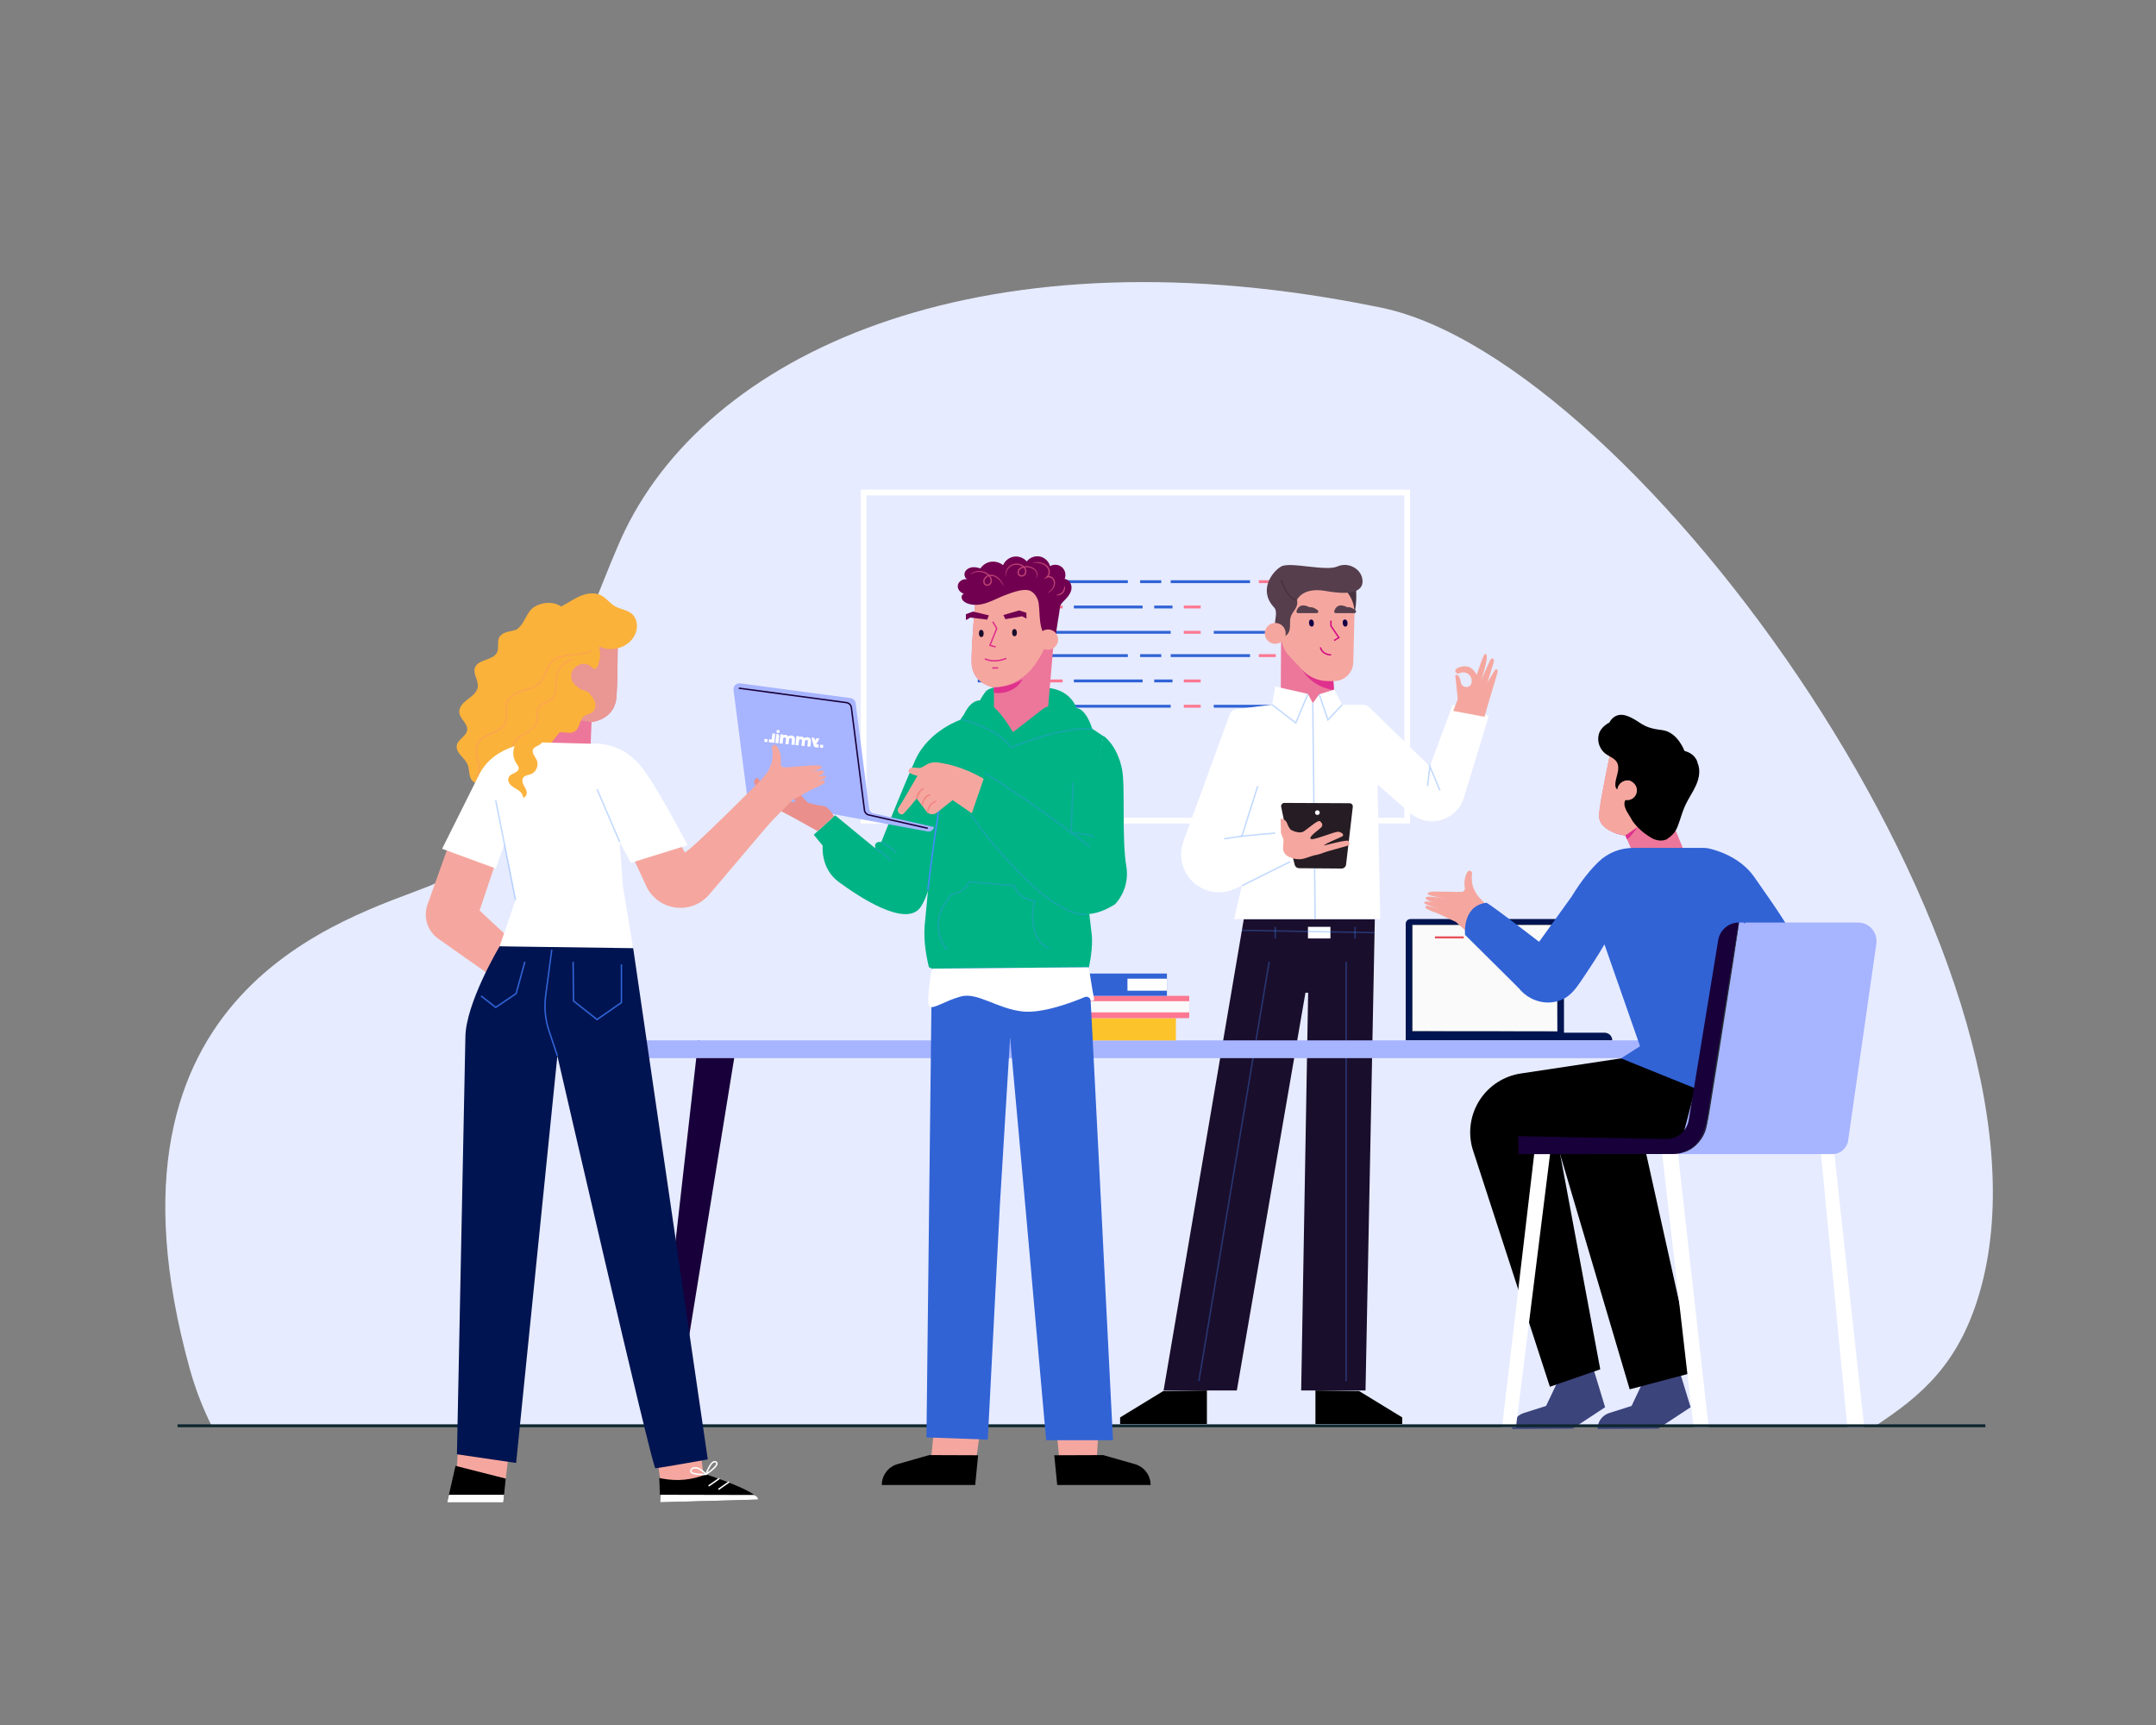 <?xml version="1.0" encoding="UTF-8"?> <!-- Generator: Adobe Illustrator 24.1.2, SVG Export Plug-In . SVG Version: 6.00 Build 0) --> <svg xmlns="http://www.w3.org/2000/svg" xmlns:xlink="http://www.w3.org/1999/xlink" id="Слой_1" x="0px" y="0px" viewBox="0 0 1500 1200" style="enable-background:new 0 0 1500 1200;" xml:space="preserve"><rect x="0" y="0" width="1500" height="1200" fill="#808080" stroke="none"/> <style type="text/css"> .st0{fill:#E6EBFF;} .st1{fill:none;stroke:#FFFFFF;stroke-width:4;stroke-miterlimit:10;} .st2{fill:#3C447C;} .st3{fill:none;stroke:#FD7891;stroke-width:2;stroke-miterlimit:10;} .st4{fill:none;stroke:#3163D5;stroke-width:2;stroke-miterlimit:10;} .st5{fill:#EC779A;} .st6{fill:#DF318D;} .st7{fill:#473340;} .st8{fill:#F5A79F;} .st9{fill:#563E4D;} .st10{fill:#150046;} .st11{fill:#1A0E2D;} .st12{opacity:0.32;fill:none;stroke:#448CFC;stroke-miterlimit:10;} .st13{fill:#FFFFFF;} .st14{fill:#261D24;} .st15{fill:#FAFAFA;} .st16{fill:none;stroke:#D40B83;stroke-miterlimit:10;} .st17{fill:#001451;} .st18{fill:#263238;} .st19{fill:#E8505B;} .st20{fill:#18003A;} .st21{fill:#A7B4FF;} .st22{fill:#FDC32A;} .st23{fill:#FD7891;} .st24{fill:#3163D5;} .st25{fill:none;stroke:#473340;stroke-miterlimit:10;} .st26{fill:none;stroke:#3163D5;stroke-miterlimit:10;} .st27{fill:none;stroke:#0E262E;stroke-width:2;stroke-miterlimit:10;} .st28{fill:#00B385;} .st29{fill:none;stroke:#448CFC;stroke-miterlimit:10;} .st30{fill:#EB996E;} .st31{fill:none;stroke:#18003A;stroke-miterlimit:10;} .st32{fill:#EA8F8B;} .st33{fill:none;stroke:#F28686;stroke-miterlimit:10;} .st34{fill:#710050;} .st35{opacity:0.54;} .st36{fill:none;stroke:#DF318D;stroke-miterlimit:10;} .st37{opacity:0.32;} .st38{fill:#EA9692;} .st39{fill:#995037;} .st40{fill:#FBB23B;} .st41{opacity:0.22;fill:none;stroke:#FD7891;stroke-miterlimit:10;} .st42{opacity:0.22;} .st43{fill:none;stroke:#FD7891;stroke-miterlimit:10;} .st44{fill:none;stroke:#839198;stroke-miterlimit:10;} .st45{fill:none;stroke:#FFFFFF;stroke-linecap:round;stroke-linejoin:round;stroke-miterlimit:10;} </style> <path class="st0" d="M1378.27,895.67c-14.48,53.32-42.01,75.45-73.36,96.17H147.23c-6.19-12.35-11.33-25.62-15.28-39.89 C58.81,687.49,242.64,638.78,298.9,616.28c56.28-22.51,112.84-200,136.02-247.51c62.08-127.24,253.75-210.94,526.1-154.73 C1138.26,250.61,1440.16,667.79,1378.27,895.67z"></path> <rect x="600.82" y="342.6" class="st1" width="378.23" height="228.26"></rect> <path class="st2" d="M1108.42,951.67l8.31,27.28l-22.62,14.89l-42.13,0.24l0,0c0-5.08,3.29-9.58,8.14-11.11l15.54-4.92l7.05-14.87 v-7.06L1108.42,951.67z"></path> <path class="st2" d="M1167.89,951.67l8.31,27.28l-22.62,14.89l-42.13,0.24l0,0c0-5.08,3.29-9.58,8.14-11.11l15.54-4.92l7.05-14.87 v-7.06L1167.89,951.67z"></path> <g> <line class="st3" x1="680.25" y1="404.65" x2="722.4" y2="404.65"></line> <line class="st3" x1="680.25" y1="439.87" x2="722.4" y2="439.87"></line> <line class="st4" x1="680.25" y1="422.26" x2="692.07" y2="422.26"></line> <line class="st4" x1="747.12" y1="422.26" x2="794.95" y2="422.26"></line> <line class="st4" x1="803.04" y1="422.26" x2="815.75" y2="422.26"></line> <line class="st3" x1="701.36" y1="422.26" x2="739.31" y2="422.26"></line> <line class="st3" x1="875.82" y1="404.65" x2="887.58" y2="404.65"></line> <line class="st3" x1="823.6" y1="422.26" x2="835.36" y2="422.26"></line> <line class="st3" x1="823.6" y1="439.87" x2="835.36" y2="439.87"></line> <line class="st4" x1="729.51" y1="404.65" x2="784.69" y2="404.65"></line> <line class="st4" x1="729.51" y1="439.87" x2="814.49" y2="439.87"></line> <line class="st4" x1="814.49" y1="404.65" x2="869.68" y2="404.65"></line> <line class="st4" x1="844.45" y1="439.87" x2="899.63" y2="439.87"></line> <line class="st4" x1="793.23" y1="404.65" x2="807.93" y2="404.65"></line> </g> <g> <line class="st3" x1="680.25" y1="456.08" x2="722.4" y2="456.08"></line> <line class="st3" x1="680.25" y1="491.3" x2="722.4" y2="491.3"></line> <line class="st4" x1="680.25" y1="473.69" x2="692.07" y2="473.69"></line> <line class="st4" x1="747.12" y1="473.69" x2="794.95" y2="473.69"></line> <line class="st4" x1="803.04" y1="473.69" x2="815.75" y2="473.69"></line> <line class="st3" x1="701.36" y1="473.69" x2="739.31" y2="473.69"></line> <line class="st3" x1="875.82" y1="456.08" x2="887.58" y2="456.08"></line> <line class="st3" x1="823.6" y1="473.69" x2="835.36" y2="473.69"></line> <line class="st3" x1="823.6" y1="491.3" x2="835.36" y2="491.3"></line> <line class="st4" x1="729.51" y1="456.08" x2="784.69" y2="456.08"></line> <line class="st4" x1="729.51" y1="491.3" x2="814.49" y2="491.3"></line> <line class="st4" x1="814.49" y1="456.08" x2="869.68" y2="456.08"></line> <line class="st4" x1="844.45" y1="491.3" x2="899.63" y2="491.3"></line> <line class="st4" x1="793.23" y1="456.08" x2="807.93" y2="456.08"></line> </g> <g> <g> <path class="st5" d="M1173.72,596.97l-35.52,1.27l-6.15-14.22l-1.23-2.83c0,0-3.76-0.42-7.89-2c-4.78-1.83-10.04-5.2-10.42-11.25 c-0.27-4.42,4-25.92,7.34-41.84c2.1-10.01,3.83-17.81,3.83-17.81l46.84,19.6l-5.76,47.28l1.07,2.6L1173.72,596.97z"></path> </g> </g> <path class="st6" d="M1139.26,575.31c0,0-3.18,5.2-7.22,8.71l-1.23-2.83c0,0-3.76-0.42-7.89-2L1139.26,575.31z"></path> <path class="st7" d="M943.43,408.18c0,0,0.85,11.91-1.13,18.34c-1.98,6.44-11-16.49-8.45-18.34 C936.41,406.32,943.43,408.18,943.43,408.18z"></path> <polygon class="st5" points="928.19,479.72 925.63,444.26 891.3,441.74 890.96,500.75 917.03,506.55 "></polygon> <path class="st6" d="M928.03,480.14c-16.06-2.59-21.87-14-21.87-14l20.82-3.15"></path> <path class="st8" d="M891.3,422.01v19.73c0,5.52,2.1,10.83,5.88,14.85l8.98,9.55c4.6,4.89,11.01,7.66,17.72,7.66h4.29 c7.24,0,13.17-5.77,13.35-13.02l0.86-33.8c0.23-8.94-4.76-17.2-12.78-21.16h0c-8.8-4.34-19.38-2.61-26.34,4.31L891.3,422.01z"></path> <path class="st9" d="M929.35,426.52h12.96c1.07,0,1.53-1.36,0.69-2.02c-1.54-1.2-3.68-2.42-5.67-2.06c0,0-6.79-4.19-9.05,2.6 C928.03,425.77,928.59,426.52,929.35,426.52z"></path> <path class="st9" d="M903.1,426.52h12.96c1.07,0,1.53-1.36,0.69-2.02c-1.54-1.2-3.68-2.42-5.67-2.06c0,0-6.79-4.19-9.05,2.6 C901.78,425.77,902.34,426.52,903.1,426.52z"></path> <path class="st10" d="M910.73,433l0.06,0.81c0.09,1.29,1.08,2.28,2.07,2.07l0,0c0.73-0.15,1.23-0.92,1.22-1.87l-0.01-0.82 c-0.02-1.35-1.04-2.44-2.08-2.22l-0.05,0.01C911.17,431.14,910.66,432,910.73,433z"></path> <path class="st10" d="M934.15,433l0.06,0.81c0.09,1.29,1.08,2.28,2.07,2.07l0,0c0.73-0.15,1.23-0.92,1.22-1.87l-0.01-0.82 c-0.02-1.35-1.04-2.44-2.08-2.22l-0.05,0.01C934.59,431.14,934.08,432,934.15,433z"></path> <polygon class="st11" points="809.55,967.26 860.51,967.26 908.24,690.59 910.12,690.59 905.27,967.26 950.04,967.26 956.51,639.36 865.36,639.36 "></polygon> <line class="st12" x1="834.08" y1="960.79" x2="883.03" y2="669.02"></line> <line class="st12" x1="936.55" y1="669.02" x2="936.55" y2="960.79"></line> <rect x="909.99" y="644.75" class="st13" width="15.64" height="8.09"></rect> <line class="st12" x1="887.21" y1="644.75" x2="887.21" y2="652.84"></line> <line class="st12" x1="942.76" y1="644.75" x2="942.76" y2="652.84"></line> <line class="st12" x1="864.03" y1="647.18" x2="956.32" y2="648.8"></line> <path class="st13" d="M858.56,639.36h101.73l-1.89-93.57l22.7,19.81c4.47,3.9,10.27,5.94,16.19,5.69l0,0 c9.82-0.41,18.3-6.98,21.17-16.38l17.33-56.85l-25.08-7.82l-15.91,42.88l-42.21-41.17c-1.12-1.09-2.62-1.7-4.18-1.7h-14.55 l-5.66-10.52l-10.38,3.24l-4.45,6.2l-3.37-6.47l-22.78-5.12l-2.16,12.67l-25.03,3.1c-2.02,0.25-3.72,1.61-4.42,3.52l-32.3,88.51 c-3.6,9.86-0.99,20.92,6.63,28.14v0c7.6,7.19,18.74,9.2,28.37,5.11l5.73-2.43L858.56,639.36z"></path> <polyline class="st12" points="875.07,546.87 864.03,581.65 887.21,579.49 "></polyline> <polyline class="st12" points="885.05,490.24 901.5,502.91 909.99,482.69 "></polyline> <polyline class="st12" points="917.81,482.96 923.88,500.75 933.86,490.24 "></polyline> <line class="st12" x1="914.98" y1="639.36" x2="913.36" y2="489.16"></line> <polyline class="st12" points="1001.81,549.83 994.8,533.11 993.18,546.87 "></polyline> <line class="st12" x1="864.03" y1="616.17" x2="897.52" y2="599.45"></line> <line class="st12" x1="864.03" y1="581.65" x2="851.61" y2="583.54"></line> <g> <g> <path class="st8" d="M1032.75,498.65l6.25-21.2c0,0,2.3-7.64,2.85-9.42c0.72-2.36-0.92-3.2-1.99-1.62 c-0.41,0.6-4.99,8.26-4.99,8.26s3.99-12.72,4.14-13.19c1.29-4.15-1.33-3.85-2.18-2.39c-0.87,1.51-6.23,13.96-6.23,13.96 c5.28-16.35,3.97-17.89,2.74-18.21c-1.23-0.32-5.91,14.64-5.91,14.64s-1.27-2.66-3.78-4.58c-3.86-2.96-10.68-0.55-11.1,1.32 c-0.42,1.87,1.94,2.52,1.94,2.52c5.18-2.98,10.13,1.2,9.35,5.96c-0.77,4.76-6.8,3.78-7.38,0.34c-1.27-7.56-3.97-5.26-3.97-5.26 l1.73,16.62l-3.15,8.15"></path> </g> </g> <g> <g> <g> <g> <path class="st14" d="M894.96,578.79l-3.6-17.53c-0.29-1.4,0.79-2.71,2.22-2.71l45.38,0.21c1.34,0.01,2.38,1.18,2.23,2.51 l-4.68,40.16c-0.19,1.59-1.54,2.78-3.13,2.77l-29.59-0.23c-1.42-0.01-2.66-0.98-3.01-2.36L894.96,578.79z"></path> </g> </g> <g> <g> <g> <g> <path class="st8" d="M890.96,569.56L890.96,569.56c1.97,0,3.75,1.2,4.46,3.04c0.74,1.94,1.83,4.2,3.04,4.86 c2.23,1.22,6.08,2.19,8.1,1.19c2.03-0.99,10.13-8.28,11.55-7.47c1.42,0.81,2.63,2.63,1.22,4.25c-1.42,1.62-8.91,6.48-7.49,8.1 c1.42,1.62,17.22-5.51,19.65-4.88c2.43,0.63,3.85,2.12,2.43,3.1c-1.42,0.97-12.15,5.03-12.76,6.44c0,0,16.2-4.25,16.81-3.24 c0.61,1.01,1.62,2.63,0,3.24c-1.62,0.61-15.6,4.25-16.81,4.86c-1.22,0.61-5.4,1.82-6.25,1.82c-0.44,0-3.61,1.06-6.53,2.07 c-3.28,1.14-6.86,1.04-10.08-0.27l-1.64-0.67c-2.55-1.04-4.16-3.59-3.99-6.34l0.33-5.52l-1.77-4.56L890.96,569.56z"></path> </g> </g> </g> </g> </g> <g> <path class="st15" d="M918.19,565.3c0,0.91-0.74,1.65-1.65,1.65c-0.91,0-1.65-0.74-1.65-1.65s0.74-1.65,1.65-1.65 C917.45,563.66,918.19,564.39,918.19,565.3z"></path> </g> </g> <path class="st16" d="M918.69,450.33c0,0,0.54,4.85,7.42,5.26"></path> <polyline class="st16" points="925.96,431.69 925.96,435.37 931.53,443.57 928.22,445.55 "></polyline> <g> <path class="st9" d="M902.25,417.49c0,0,3.74-9.32,20.15-6.36c16.41,2.96,25.99,0.83,25.58-7.16c-0.41-7.98-9.64-13.41-17.62-9.87 c-7.99,3.54-32.94-3.54-39.05,0s-16.08,16.45-4.94,28.4c2.91,3.13,0.27,8.56,0.68,12.82c0.15,1.58,0.85,3.15,1.53,4.59 c0.67,1.44,1.97,2.7,3.55,2.87c1.86,0.2,3.62-1.16,4.45-2.84c0.83-1.68,0.92-3.62,0.93-5.49c0.01-1.87-0.03-3.79,0.57-5.57 c0.68-1.99,2.1-3.62,3.17-5.42S903.08,419.42,902.25,417.49c-5.7-0.09-10.94,2.19-15.88,5.02"></path> </g> <circle class="st8" cx="887.21" cy="440.62" r="7.28"></circle> <path d="M915.19,967.26v23.38h60.39v-4.61l-30.04-18.36C945.54,967.67,913.13,967.26,915.19,967.26z"></path> <path d="M839.69,967.26v23.38H779.3v-4.61l30.04-18.36C809.34,967.67,841.74,967.26,839.69,967.26z"></path> <g> <g> <path class="st17" d="M1121.73,723.76H978v-5.35h138.39C1119.34,718.41,1121.73,720.81,1121.73,723.76L1121.73,723.76z"></path> </g> <g> <path class="st17" d="M1084.77,722.62H981.34c-1.85,0-3.34-1.5-3.34-3.34v-76.61c0-1.85,1.5-3.34,3.34-3.34h103.44 c1.85,0,3.34,1.5,3.34,3.34v76.61C1088.11,721.13,1086.62,722.62,1084.77,722.62z"></path> </g> <g> <g> <rect x="982.59" y="643.29" class="st15" width="100.93" height="74.17"></rect> </g> <g> <g> <path class="st18" d="M1083.52,717.47c0,0-0.01-0.47-0.01-1.37c0-0.9-0.01-2.23-0.01-3.96c-0.01-3.47-0.02-8.56-0.03-15.04 c-0.02-12.95-0.04-31.49-0.06-53.8l0.12,0.1c-29,0.01-63.7,0.01-100.92,0.02h-0.01l0.15-0.12c-0.01,26.93-0.01,52.31-0.02,74.17 l-0.13-0.11c30.09,0.02,55.31,0.04,73,0.06c8.86,0.01,15.83,0.02,20.59,0.03c2.38,0.01,4.21,0.01,5.45,0.01 c0.62,0,1.08,0,1.4,0.01C1083.36,717.46,1083.52,717.47,1083.52,717.47s-0.15,0-0.46,0.01c-0.32,0-0.78,0-1.39,0.01 c-1.23,0-3.05,0.01-5.42,0.01c-4.76,0.01-11.72,0.02-20.57,0.03c-17.72,0.01-42.96,0.03-73.09,0.06l-0.13,0v-0.11 c0-21.87-0.01-47.24-0.02-74.17v-0.12h0.15h0.01c37.22,0.01,71.92,0.01,100.92,0.02h0.12l0,0.1 c-0.03,22.35-0.05,40.9-0.06,53.87c-0.01,6.47-0.02,11.55-0.03,15.02c-0.01,1.73-0.01,3.05-0.01,3.94 C1083.53,717.01,1083.52,717.47,1083.52,717.47z"></path> </g> </g> </g> <g> <rect x="998.34" y="651.39" class="st19" width="20.03" height="1.42"></rect> </g> </g> <g> <polygon class="st20" points="455.68,990.09 485.8,723.74 511.34,732.75 469.61,990.09 "></polygon> </g> <g> <rect x="442.84" y="723.74" class="st21" width="770.47" height="12.36"></rect> </g> <g> <g> <g> <rect x="714.28" y="708.27" class="st22" width="103.83" height="15.52"></rect> </g> <g> <rect x="714.28" y="711.85" class="st13" width="27.45" height="8.35"></rect> </g> </g> <g> <g> <rect x="723.54" y="692.76" class="st23" width="103.83" height="15.51"></rect> </g> <g> <rect x="756.96" y="696.49" class="st15" width="70.41" height="7.76"></rect> </g> </g> <g> <g> <rect x="708.04" y="677.24" transform="matrix(-1 -1.224647e-16 1.224647e-16 -1 1519.904 1370.003)" class="st24" width="103.83" height="15.52"></rect> </g> <g> <rect x="784.42" y="680.82" transform="matrix(-1 -1.224647e-16 1.224647e-16 -1 1596.286 1370.003)" class="st13" width="27.45" height="8.35"></rect> </g> </g> </g> <g> <g> <g> <g> <g> <path class="st8" d="M1012.91,641.34L1012.91,641.34c-6.23-2.66-10.26-5.06-14.44-6.58c-5.15-1.87-7.14-3-6.73-3.95 c0.55-1.26,0.28-0.8,10.13,1.27c0,0-14.02-3.08-10.46-4.8c1.58-0.76,13.26,1.68,13.26,1.68c-9.56-1.1-12.99-3.03-12.75-4.46 c0.35-2.08,14.51,0.99,14.51,0.99s-10.84-2.13-12.62-3.09c-1.78-0.96,0.49-1.88,2.58-2.11c2.35-0.25,16.21,0.24,20.21,0.17 c2.76-0.05,2.59-2.48,2.59-2.48c-1.17-5.7,0.96-10.76,2.18-11.86c1.22-1.1,3.14,0.21,2.74,1.98c-0.32,1.43-0.13,3.98,0.09,5.89 c0.18,1.57,0.61,3.1,1.3,4.51c0.8,1.64,1.54,3,2.2,4.14l19.87,21.73l-8.58,20.62L1012.91,641.34z"></path> </g> </g> </g> </g> </g> <g> <g> <path d="M1143.02,733.96l-84.96,12.82c-11.66,1.76-22.02,8.41-28.47,18.29l0,0c-6.6,10.1-8.45,22.58-5.09,34.17l53.81,165.46 l35.04-12.12L1085,800.47l131.42-8.8v-57.71l-73.4-2.65"></path> </g> <g> <path d="M1202.85,733.96l-84.96,12.82c-11.66,1.76-22.02,8.41-28.47,18.29l0,0c-6.6,10.1-8.45,22.58-5.09,34.17l49.49,167.24 l45.25-11.95l-34.24-154.06l87.79-5.88v-57.71l-29.77-5.57"></path> </g> </g> <path class="st24" d="M1034.03,627.99c1.75-0.24,59.46,44.74,59.46,44.74l-36.83,14.67l-37.35-37.05 C1019.31,650.36,1016.96,630.34,1034.03,627.99z"></path> <g> <path class="st24" d="M1220.66,610.32c-9.62-13.95-25.98-18.77-31.66-20.06c-1.21-0.28-2.44-0.4-3.68-0.4h-47.13h-1.97l0,0 c-8.88,0-17.46,3.34-23.87,9.49c-5.37,5.15-11.97,12.89-18.86,24.29l-24.73,34.37l-15.2,25.49l3.1,3.9 c7.28,9.16,19.94,12.72,30.54,7.77c5.01-2.34,8.68-6.7,12.08-11.71c6.21-9.12,12.69-18.99,16.98-26.52l24.79,70.88l-13.26,8.43 l55.88,22.59l58.18-24.88l-16.07-57.25l0.01,0.03c0,0,25.48,2.47,27.83-7.53C1255.98,659.19,1232.43,627.4,1220.66,610.32z"></path> </g> <g> <polygon class="st13" points="1067.39,802.83 1045.03,992.82 1054.7,992.82 1078.43,802.83 "></polygon> </g> <g> <polygon class="st13" points="1156.45,802.83 1178.21,992.82 1188.74,992.82 1167.49,802.83 "></polygon> </g> <g> <polyline class="st13" points="1266.92,802.83 1285.27,992.82 1297,992.82 1276.25,802.83 1262.09,802.83 "></polyline> </g> <g> <path class="st21" d="M1209.84,641.76h82.83c7.85,0,13.87,6.95,12.76,14.72l-19.62,136.85c-0.78,5.46-5.46,9.51-10.97,9.51h-107.35 L1209.84,641.76z"></path> </g> <g> <path class="st20" d="M1056.35,802.83c0.21-2.07,0-12.43,0-12.43l102.72,1.93c7.84,0.15,14.59-5.48,15.86-13.22l20.48-125.09 c1.16-7.07,7.27-12.27,14.44-12.27l0,0l-22.34,140.83c-1.85,11.66-11.9,20.24-23.7,20.24H1056.35z"></path> </g> <g> <g> <path class="st18" d="M1209.84,641.76c0.02,0,0.01,0.15-0.02,0.44c-0.04,0.34-0.09,0.76-0.15,1.26c-0.17,1.19-0.39,2.81-0.68,4.85 c-0.65,4.29-1.56,10.35-2.68,17.81c-2.36,15.09-5.61,35.81-9.19,58.69c-1.83,11.45-3.58,22.36-5.17,32.3 c-0.8,4.96-1.57,9.67-2.28,14.09c-0.7,4.41-1.4,8.55-2.49,12.22c-1.07,3.67-2.52,6.87-4.23,9.4c-1.7,2.54-3.59,4.42-5.3,5.7 c-1.72,1.29-3.24,2.01-4.29,2.4c-1.05,0.4-1.64,0.49-1.64,0.49c-0.07-0.13,2.36-0.57,5.71-3.18c3.33-2.56,7.17-7.66,9.11-14.99 c1.03-3.63,1.7-7.74,2.36-12.15c0.69-4.42,1.42-9.14,2.2-14.1c1.57-9.94,3.29-20.85,5.1-32.31c3.69-22.87,7.03-43.57,9.46-58.65 c1.25-7.44,2.26-13.48,2.98-17.76c0.36-2.03,0.65-3.64,0.86-4.82c0.1-0.5,0.18-0.91,0.25-1.25 C1209.78,641.9,1209.82,641.76,1209.84,641.76z"></path> </g> </g> <path class="st25" d="M891.3,403.44c0,0,4.44,13.6,10.94,14.05"></path> <line class="st26" x1="1126.88" y1="636.61" x2="1116.26" y2="656.95"></line> <line class="st26" x1="1208.55" y1="629.85" x2="1214.01" y2="642.22"></line> <line class="st18" x1="1141.06" y1="727.83" x2="1159.69" y2="727.83"></line> <line class="st26" x1="1070.81" y1="655.17" x2="1061.93" y2="669.48"></line> <path class="st8" d="M1153.67,526.66v38.64l-14.41,10.01l-8.45,5.87c0,0-17.6-1.99-18.31-13.25c-0.27-4.42,4-25.92,7.34-41.84 c-0.5-0.27-0.99-0.57-1.5-0.86c-2.3-1.37-4.09-3.37-5.18-5.69l10.51-11.27L1153.67,526.66z"></path> <g> <g> <path d="M1159.13,584.17c0.19-0.12,0.36-0.25,0.53-0.37c0.27-0.12,0.53-0.26,0.78-0.42L1159.13,584.17z"></path> <path d="M1179.94,546.36c-2.17,4.86-5.34,9.22-7.54,14.06c-2.1,4.61-3.29,9.58-5.13,14.3c-0.46,1.17-0.93,2.16-1.45,3.04 c-1.48,2.52-3.32,4.09-6.16,6.04c-3.35,1.65-7.6,0.96-10.84-0.99c-3.84-2.32-6.84-4.63-9.55-7.49c-0.98-1.03-1.93-2.12-2.84-3.32 c-0.7-0.88-1.24-1.85-1.76-2.86c-1.47-2.82-5.84-7.79-4.09-12.04c1.03-2.52,3.89-3.85,5.53-5.99c1.52-1.99,1.35-4.65-0.22-6.6 c-2.52-3.11-7.39-1.47-8.42,1.84c-0.36,1.13-0.63,2.71-1.83,2.76c-0.99,0.06-1.56-1.12-1.7-2.1c-0.4-2.89,0.63-5.76,1.34-8.59 c0.72-2.83,1.06-6.05-0.55-8.5c-1.08-1.64-2.86-2.67-4.56-3.65c-0.1-0.06-0.21-0.11-0.31-0.19c-0.5-0.27-0.99-0.57-1.5-0.86 c-2.3-1.37-4.09-3.37-5.18-5.69c-1.23-2.61-1.59-5.61-0.86-8.55c0.01-0.05,0.02-0.1,0.04-0.15c1.39-5.45,7.35-8.19,7.35-8.19 s3.5-7.97,12.56-4.52c9.68,3.7,9.17,8.06,24,9.75c10.92,1.24,15.67,14.5,15.67,14.5c8.42,2.27,9.17,8.52,9.17,8.52 C1183.22,535.79,1182.12,541.51,1179.94,546.36z"></path> </g> </g> <circle class="st8" cx="1132.05" cy="549.83" r="6.84"></circle> <polyline class="st27" points="123.52,991.84 147.23,991.84 1304.91,991.84 1381.31,991.84 "></polyline> <g> <polygon class="st8" points="734.97,994.14 737.71,1022.63 762.62,1022.63 764.26,994.14 "></polygon> <polygon class="st8" points="683.1,986.84 678.12,1022.63 647.01,1022.63 651.01,981.97 "></polygon> <path d="M646.49,1012.23l-5.21,1.49l-16.84,4.8c-6.48,1.85-10.95,7.77-10.95,14.5l0,0h64.99l2.03-20.67L646.49,1012.23z"></path> <path d="M767.52,1012.23l5.21,1.49l16.84,4.8c6.48,1.85,10.95,7.77,10.95,14.5l0,0h-64.99l-2.03-20.67L767.52,1012.23z"></path> <g> <path class="st28" d="M669.28,500.31c0,0-22.97,7.3-32.45,28.32c-9.3,20.65-23.67,57.1-23.67,57.1s-5.53-0.94-4.15,4.41 l-27.99-22.98l-14.86,13.54l6.22,7.56c0,0-1.73,15.74,11.06,25.19c12.79,9.45,46.65,32.43,57.02,17.63 c10.37-14.8,14.49-63.62,14.49-63.62L669.28,500.31z"></path> </g> <g> <path class="st28" d="M759.86,506.93c0,0-3.72-13.37-10.91-14.43c0,0-3.49-11.6-18.17-13.75c-8.41-1.24-40.1-4.36-45.23,2.58 c-5.13,6.94-5.74,10.87-5.74,10.87s-15.4,2.11-13.28,20.83l85.13,4.27L759.86,506.93z"></path> </g> <g> <path class="st24" d="M757.16,666.82c0.41-0.03,17.18,335.05,17.18,335.05h-46.5l-13.72-154.45l-11.36-125.53l-7.09,116.04 l-8.44,163.53l-42.66-1.52l3.85-335.05h55.23L757.16,666.82z"></path> </g> <g> <g> <g> <g> <g> <g> <g> <g> <g> <g> <g> <g> <path class="st5" d="M734.77,426.06c0,0.82-0.03,1.65-0.1,2.48l-6.36,73.67l-17.29,10.2l-19.28-9.33 c-0.17-3.15-0.22-14.91-0.24-21.04c-0.01-2.27-0.01-3.76-0.01-3.76s-0.01,0-0.03-0.01c-0.1-0.01-0.45-0.07-0.96-0.21 h-0.01c-3.43-0.84-14.39-4.57-14.54-17.51c-0.09-7.46,0.97-22.87,2.09-36.74c1.24-15.4,14.55-26.98,29.97-26.08 c7.93,0.47,14.9,4.13,19.73,9.67C732.14,412.43,734.77,418.98,734.77,426.06z"></path> </g> </g> </g> </g> </g> </g> </g> </g> </g> </g> </g> </g> <g> <g> <g> <g> <g> <g> <g> <g> <g> <g> <g> <g> <path class="st6" d="M691.47,478.06c0,0,9.7,0.79,20.01-5.69c0,0-4.73,11.05-20.05,9.66L691.47,478.06z"></path> </g> </g> </g> </g> </g> </g> </g> </g> </g> </g> </g> </g> <path class="st28" d="M643.7,639.94l4.7-49.51l-5.29-40.76c-1.1-19.96,8.98-38.88,26.17-49.1h0l40.94,11.27l40.12-11.27 l17.32,11.54l-14.55,82.42l6.29,54.33c1.48,9.9-1.83,23.99-1.83,23.99l-109.24,0.94l-2.08-1.01 C643.71,662.2,642.25,651.2,643.7,639.94z"></path> <g> <path class="st28" d="M737.73,490.91c0,0-7.56-1.39-12.48,2.52c-4.92,3.91-20.55,15.92-20.55,15.92s-13.99-25.75-25.34-21.72 c-11.34,4.03-13.24,27.73-13.24,27.73l50.55,3.16l31.13-0.64L737.73,490.91z"></path> </g> <path class="st29" d="M657.14,540.31c-0.49,2.43-1.15,5.95-1.9,10.31c-1.51,8.72-3.39,20.81-5.28,34.19 c-1.88,13.38-3.41,25.52-4.38,34.32"></path> <g> <g> <g> <path class="st8" d="M638.06,534.16c5.26,0.97,5.84-5.12,15.61-3.57c7.3,1.16,20.41,3.91,37.68,15.51l-9.93,23.27l-18.64-12.79 l-10.98,8.74c-2.26,1.8-5.56,1.38-7.3-0.93l-6.72-8.92c0,0-8.92,10.99-9.92,11.08c-2.84,0.25-3.97-3.03-2.77-4.51 c1.2-1.48,13.21-22.35,13.21-22.35s-7.77-1.59-5.95-4.07C632.38,535.6,632.8,533.19,638.06,534.16z"></path> </g> </g> </g> <g> <g> <g> <g> <g> <path class="st30" d="M645.57,566.31c0.09-0.01,0.01-0.67,0.14-1.7c0.12-1.03,0.52-2.42,1.38-3.74 c0.87-1.32,1.98-2.25,2.87-2.77c0.89-0.53,1.52-0.72,1.5-0.81c-0.01-0.05-0.69,0-1.68,0.47c-0.98,0.46-2.22,1.41-3.15,2.81 c-0.91,1.41-1.29,2.92-1.31,4.01C645.3,565.67,645.52,566.32,645.57,566.31z"></path> </g> </g> </g> </g> </g> <g> <g> <g> <g> <g> <path class="st30" d="M641.55,560.35c0.16,0.04,0.42-2.23,2.1-4.34c1.64-2.14,3.77-2.95,3.69-3.1 c-0.02-0.06-0.58,0.05-1.4,0.47c-0.81,0.41-1.86,1.19-2.72,2.29c-0.86,1.11-1.36,2.31-1.56,3.2 C641.46,559.77,641.49,560.34,641.55,560.35z"></path> </g> </g> </g> </g> </g> <g> <g> <g> <g> <g> <path class="st30" d="M642.66,548.55c-0.03-0.06-0.48,0.11-1.09,0.56c-0.61,0.45-1.37,1.22-1.94,2.25 c-0.57,1.03-0.84,2.07-0.9,2.83c-0.07,0.76,0.03,1.23,0.09,1.23c0.17,0.01,0.18-1.86,1.28-3.79 C641.16,549.68,642.76,548.69,642.66,548.55z"></path> </g> </g> </g> </g> </g> <g> <path class="st28" d="M767.65,511.85c0,0,9.43,6.07,12.95,23.09c2.43,11.75-0.32,47.78,3.02,67.72c1.6,9.5-1.27,19.2-7.76,26.32 l0,0c-14.21,9.11-25.36,8.23-34.53,3.16c-28.01-15.47-49.96-43.11-59.55-58.68l-6.01-6.64l9.79-28.58l11.21,8.36 c18.11,5.58,37.08,21.33,56.33,40.44L767.65,511.85z"></path> </g> <path class="st21" d="M645.23,578.37l-122.25-22.46c-1.76-0.32-3.11-1.75-3.34-3.52l-9.3-72.41c-0.34-2.68,1.95-4.96,4.63-4.6 l76.8,10.28c1.85,0.25,3.3,1.71,3.54,3.56l9.32,73.13c0.22,1.72,1.49,3.12,3.18,3.49l42,9.49 C649.82,575.33,649.1,579.08,645.23,578.37z"></path> <path class="st31" d="M514,478.74l74.88,10.03c1.8,0.24,3.22,1.66,3.45,3.47l9.09,71.29c0.21,1.68,1.45,3.04,3.1,3.41l40.95,9.25"></path> <g> <path class="st32" d="M580.26,567.87c0,0-3.76-6.68-6.96-7.02c-3.21-0.34-11.13-2.36-11.13-2.36s-3.71-3.21-5.4-6.41 c-1.69-3.21-4.05-6.92-5.4-6.41c-1.35,0.51-1.86,0.84-1.01,3.71s3.04,8.66,3.04,8.66h-2.87c0,0-3.21-14.57-7.09-14.4 c0,0-1.86,1.01-1.69,2.53c0,0-2.02-4.22-3.21-3.37c-1.18,0.84-1.18,4.39-0.84,7.93c0.34,3.54,0.67,5.85,0.67,5.85l-2.87-0.96 c0,0-6.92-14.68-8.94-14.34c-2.02,0.34-2.02,2.7-1.35,4.55c0.67,1.86,4.55,10.97,4.55,10.97s12.87,7.24,15.52,8.43 c2.46,1.11,23.58,12.96,23.58,12.96L580.26,567.87z"></path> </g> <g> <path class="st13" d="M758.82,696.05c-0.22-1.99-2.28-3.2-4.13-2.43c-8.36,3.52-29.14,11.49-43.12,10.02 c-17.85-1.88-31.43-13.58-43.05-10.44c-11.62,3.14-19.33,9.33-21.89,6.8c-2.57-2.52,1.7-26.2,1.7-26.2l109.24-0.94 c0,0,2.34,16.3,3.58,21.47C761.8,697.14,758.82,696.05,758.82,696.05L758.82,696.05z"></path> </g> <g> <polygon class="st13" points="537.37,510.19 539.41,510.41 538.72,516.73 534.87,516.32 535.1,514.2 536.91,514.4 "></polygon> <rect x="532.07" y="514.03" transform="matrix(0.994 0.108 -0.108 0.994 58.591 -54.435)" class="st13" width="2.13" height="2.09"></rect> <path class="st13" d="M566.63,513.36l-2.17-0.24l1.83,6.02c0.11,0.36,0.42,0.62,0.8,0.66l2.34,0.25l0.23-2.11l-1.82-0.2 L566.63,513.36z"></path> <polygon class="st13" points="567.98,513.51 570.15,513.75 567.08,519.23 565.85,517.54 "></polygon> <rect x="570.32" y="518.18" transform="matrix(-0.994 -0.108 0.108 -0.994 1083.517 1096.98)" class="st13" width="2.13" height="2.09"></rect> <path class="st13" d="M540.88,509.84l0.67,0.07c0.4,0.04,0.76-0.25,0.8-0.64l0.07-0.63c0.04-0.4-0.25-0.76-0.64-0.8l-0.67-0.07 c-0.4-0.04-0.76,0.25-0.8,0.64l-0.07,0.63C540.2,509.44,540.48,509.79,540.88,509.84z"></path> <path class="st13" d="M545.02,511.62l0.06-0.59l-2.08-0.23l-0.68,6.32l2.13,0.23l0.37-3.42c0.06-0.56,0.56-0.96,1.12-0.9l0,0 c0.56,0.06,0.96,0.56,0.9,1.12l-0.37,3.42l2.13,0.23l0.37-3.41c0.06-0.55,0.56-0.95,1.11-0.89l0,0c0.55,0.06,0.95,0.56,0.89,1.11 l-0.37,3.41l2.11,0.23l0.4-3.73c0.06-0.53-0.03-1.07-0.29-1.53c-0.3-0.57-0.89-1.17-1.99-1.31c0,0-1.39-0.23-2.34,0.65 c0,0-0.61-0.97-1.82-1.13C546.7,511.19,545.83,511.04,545.02,511.62z"></path> <path class="st13" d="M556.12,512.83l0.06-0.59l-2.08-0.23l-0.68,6.32l2.13,0.23l0.37-3.42c0.06-0.56,0.56-0.96,1.12-0.9l0,0 c0.56,0.06,0.96,0.56,0.9,1.12l-0.37,3.42l2.13,0.23l0.37-3.41c0.06-0.55,0.56-0.95,1.11-0.89v0c0.55,0.06,0.95,0.56,0.89,1.11 l-0.37,3.41l2.11,0.23l0.4-3.73c0.06-0.53-0.03-1.07-0.29-1.53c-0.31-0.57-0.89-1.17-1.99-1.31c0,0-1.39-0.23-2.34,0.65 c0,0-0.61-0.97-1.82-1.13C557.79,512.39,556.93,512.25,556.12,512.83z"></path> <path class="st13" d="M540.13,510.49l-0.69,6.32l2.13,0.23l0.53-4.91c0.09-0.79-0.47-1.49-1.25-1.56 C540.44,510.53,540.13,510.49,540.13,510.49z"></path> </g> <g> <path class="st33" d="M637.79,555.45c0,0,0.65-5.32,4.87-6.9"></path> <path class="st33" d="M641.55,560.35c0,0,0.72-6.92,5.79-7.43"></path> <path class="st33" d="M651.46,557.29c0,0-5.45,1.28-6.12,7.96"></path> </g> <path class="st8" d="M729.14,444.92c-2.48,7.35-6.28,13.63-9.73,18.31c-6.2,8.45-15.72,13.89-26.16,14.74 c-1.13,0.08-1.78,0.09-1.78,0.09c-0.27,0.03-0.6,0.03-0.96,0h-0.01c-3.43-0.84-14.39-4.57-14.54-17.51 c-0.09-7.46,0.97-22.87,2.09-36.74c1.24-15.4,14.55-26.98,29.97-26.08c7.93,0.47,14.9,4.13,19.73,9.67L729.14,444.92z"></path> <path class="st18" d="M683.5,409.19"></path> <g> <path class="st34" d="M745.51,408.88c0.09-2.86-1.95-5.92-4.81-6.11c1.19-2.73,0.42-6.2-1.82-8.16c-2.24-1.97-5.77-2.29-8.33-0.75 c-0.85-3.32-3.71-6.04-7.07-6.72c-3.36-0.68-7.05,0.7-9.13,3.43c-2.16-2.54-5.68-3.84-8.97-3.32c-3.29,0.52-6.24,2.85-7.5,5.93 c-2.82-2.36-6.89-3.12-10.37-1.94c-2.21,0.75-4.12,2.27-5.44,4.19c-1.71-0.55-3.47-0.96-5.25-0.83c-2.29,0.16-4.65,1.38-5.52,3.5 c-0.72,1.76,0.02,4.03,1.58,4.95c-2.77-0.67-6.08,1.29-6.5,4.19c-0.37,2.6,1.71,5.1,4.19,5.7c-0.94,0.49-1.69,1.57-1.58,2.67 c0.18,1.86,1.87,3.22,3.59,3.97c4.38,1.92,9.48,1.31,14.01-0.22c4.53-1.52,8.73-3.9,13.22-5.54c4.49-1.64,12.01-4.57,16.52-2.98 c0.64,0.23,1.24,0.57,1.81,0.96c2.43,1.93,4.03,4.71,4.46,7.78c0.02,0.11,0.03,0.21,0.04,0.31c0.6,4.38,0.49,8.83,1.13,13.2 c0.64,4.37,2.16,8.82,5.39,11.83c1.33,1.24,3.68,2.09,4.77,0.64c0.42-0.56,0.49-1.31,0.55-2.01c0.59-7.62,2.25-14.64,3.12-22.1 c0.9-1.91,2.67-3.47,4.17-5.06C743.72,414.32,745.42,411.75,745.51,408.88z"></path> </g> <g class="st35"> <g> <g> <path class="st23" d="M699.75,401.17c-0.04,0.01-0.3-0.7-0.21-2.05c0.1-1.31,0.66-3.34,2.45-5.04c1.75-1.68,4.94-2.7,8.07-1.59 c1.52,0.54,3.07,1.63,3.79,3.4c0.34,0.88,0.4,1.88,0.11,2.83c-0.27,0.94-0.99,1.84-1.99,2.2c-0.96,0.36-2.11,0.31-2.98-0.34 c-0.89-0.65-1.2-1.77-1.1-2.71c0.08-0.96,0.58-1.86,1.25-2.45c0.67-0.61,1.45-0.99,2.23-1.23c3.15-0.93,6.23-0.12,8.18,1.34 c0.98,0.73,1.67,1.68,1.99,2.61c0.32,0.94,0.28,1.81,0.12,2.47c-0.36,1.35-1.11,1.77-1.11,1.73c-0.08-0.06,0.53-0.56,0.74-1.81 c0.09-0.61,0.06-1.4-0.26-2.21c-0.33-0.8-0.97-1.61-1.89-2.24c-1.8-1.26-4.69-1.93-7.49-1.04c-1.36,0.43-2.7,1.44-2.81,2.92 c-0.07,0.71,0.17,1.45,0.72,1.84c0.54,0.41,1.37,0.47,2.05,0.21c1.43-0.51,1.88-2.44,1.33-3.78c-0.54-1.41-1.86-2.4-3.2-2.9 c-2.76-1.03-5.67-0.2-7.3,1.26c-1.69,1.48-2.33,3.34-2.54,4.57C699.71,400.43,699.83,401.16,699.75,401.17z"></path> </g> </g> <g> <g> <path class="st23" d="M718.4,391.37c0-0.06,0.48-0.17,1.39-0.26c0.9-0.08,2.22-0.16,3.86,0.1c1.61,0.26,3.61,0.96,5.16,2.63 c1.58,1.59,2.32,4.59,0.82,6.95c-0.24,0.37-0.53,0.69-0.84,0.96l-0.5-0.82c1.28-0.5,2.67-0.18,3.66,0.48 c1.02,0.65,1.71,1.72,1.95,2.77c0.5,2.15-0.29,4.07-1.19,5.31c-0.92,1.26-1.93,2-2.63,2.47c-0.7,0.46-1.13,0.65-1.16,0.6 c-0.04-0.06,0.32-0.35,0.94-0.89c0.61-0.55,1.52-1.34,2.3-2.55c0.76-1.18,1.36-2.93,0.89-4.71c-0.23-0.88-0.78-1.68-1.61-2.2 c-0.81-0.52-1.88-0.73-2.79-0.37l-2.52,1.01l2.02-1.83c0.23-0.21,0.46-0.46,0.65-0.75c0.59-0.91,0.77-2.05,0.63-3.09 c-0.14-1.05-0.64-1.97-1.29-2.72c-1.33-1.5-3.12-2.22-4.63-2.55C720.44,391.29,718.4,391.57,718.4,391.37z"></path> </g> </g> <g> <g> <path class="st23" d="M740.62,407.62c0.12-0.03,0.39,0.51,0.39,1.46c0.01,0.93-0.34,2.3-1.34,3.41c-1,1.11-2.32,1.6-3.25,1.69 c-0.95,0.1-1.51-0.11-1.49-0.23c-0.03-0.27,2.32-0.22,4.02-2.11C740.65,409.94,740.35,407.62,740.62,407.62z"></path> </g> </g> <g> <g> <path class="st23" d="M675.06,399.61c-0.03-0.03,0.4-0.55,1.43-1.17c1.03-0.6,2.71-1.26,4.9-1.26c2.14,0.01,4.86,0.71,6.95,2.82 c1,1.04,1.9,2.49,1.82,4.23c-0.1,1.74-1.6,3.44-3.62,3.34c-1-0.09-1.85-0.82-2.19-1.66c-0.36-0.84-0.38-1.75-0.16-2.58 c0.48-1.7,1.92-2.76,3.32-3.22c1.43-0.48,2.92-0.36,4.14,0.08c1.23,0.43,2.24,1.13,3.04,1.85c1.6,1.48,2.45,3.01,3.02,4.04 c0.55,1.04,0.8,1.65,0.74,1.68c-0.06,0.03-0.42-0.51-1.07-1.48c-0.66-0.95-1.59-2.4-3.15-3.71c-1.51-1.27-3.96-2.48-6.44-1.6 c-1.19,0.4-2.35,1.35-2.68,2.62c-0.37,1.24,0.21,2.92,1.52,3.02c1.27,0.11,2.53-1.18,2.57-2.43c0.09-1.33-0.63-2.61-1.52-3.55 c-1.83-1.92-4.31-2.66-6.31-2.75c-2.04-0.09-3.66,0.43-4.7,0.91C675.63,399.27,675.11,399.68,675.06,399.61z"></path> </g> </g> </g> <circle class="st8" cx="729.14" cy="444.92" r="7.04"></circle> <path class="st36" d="M700.14,457.97c0,0-7.52,3.65-14.96,0.37"></path> <line class="st36" x1="694.43" y1="464.61" x2="690.32" y2="464.71"></line> <polyline class="st36" points="692.72,450.03 688.75,448.96 693.45,437.22 690.72,432.46 "></polyline> <ellipse transform="matrix(1 -0.024 0.024 1 -10.537 17.386)" class="st11" cx="705.8" cy="439.65" rx="1.67" ry="2.54"></ellipse> <ellipse transform="matrix(1 -0.024 0.024 1 -10.558 16.822)" class="st11" cx="682.7" cy="440.22" rx="1.67" ry="2.54"></ellipse> <g> <polygon class="st34" points="686.79,431.04 675.06,429.6 672.07,431.4 671.97,427.29 676.91,425.44 688.01,428.09 "></polygon> <polygon class="st34" points="699.46,430.73 711.1,428.72 714.17,430.37 714.07,426.26 709.05,424.65 698.09,427.84 "></polygon> </g> <g class="st37"> <path class="st29" d="M728.97,659.65c0.42,0.18,0.63,0.26,0.64,0.24c0.03-0.07-0.86-0.4-2.31-1.33c-1.48-0.9-3.35-2.7-5.03-5.44 c-1.69-2.74-3-6.51-3.62-10.95c-0.59-4.43-0.47-9.61,1.14-14.86l0.13-0.41l-0.44-0.08c-2.72-0.47-5.57-1.5-8.1-3.16 c-1.25-0.85-2.41-1.89-3.39-3.1c-0.97-1.23-1.67-2.66-2.18-4.18l-0.09-0.27l-0.27-0.02c-5.25-0.46-10.74-0.94-16.39-1.44 c-4.97-0.43-9.81-0.85-14.5-1.25l-0.29-0.02l-0.14,0.28c-1.16,2.36-2.95,4.44-5.02,5.88c-2.07,1.47-4.48,2.26-6.82,2.47 l-0.17,0.02l-0.1,0.13c-1.95,2.45-3.7,4.88-5.2,7.33c-1.52,2.44-2.56,5.04-3.18,7.54c-1.23,5.04-0.85,9.68,0.04,13.28 c0.9,3.63,2.33,6.26,3.4,7.94c1.08,1.69,1.86,2.45,1.86,2.45"></path> <g> <g> <path class="st29" d="M746.68,544c-0.12,0.01-0.14,1.99-0.27,5.19c-0.15,3.46-0.33,7.76-0.53,12.51 c-0.22,4.89-0.4,9.31-0.49,12.52c-0.08,3.21-0.06,5.2,0.06,5.2"></path> </g> </g> <path class="st29" d="M675.45,566.75c1.14,1.59,2.29,3.19,3.44,4.79c10.13,13.88,20.94,26.25,31.45,36.78 c5.26,5.26,10.4,10.16,15.64,14.23c5.21,4.1,10.46,7.44,15.52,9.93c5.03,2.58,10.19,3.8,14.69,3.72"></path> <path class="st29" d="M758.43,589.13c0.01-0.01-0.1-0.11-0.33-0.29c-0.26-0.2-0.59-0.46-1-0.79c-0.93-0.71-2.24-1.71-3.92-2.99 c-3.43-2.6-8.46-6.36-14.81-11.04c-12.73-9.3-30.68-22.44-52.69-35.85l-0.44-0.27"></path> <path class="st29" d="M609.01,590.14c0,0,9.4,5.57,10.95,9.19"></path> <path class="st29" d="M613.16,585.73c0,0,7.15,3.78,10.42,7.39"></path> <path class="st29" d="M745.46,579.42c0,0,8.09,0,15.77,2.55"></path> <path class="st29" d="M669.28,500.31c0,0,26.04,7,34.24,19.75c0,0,32.22-14.2,56.35-13.14"></path> </g> </g> <g> <g> <g> <g> <g> <g> <g> <path class="st5" d="M428.89,484.91c-1.22,15.94-17.35,17.4-17.35,17.4s-0.38,10.76-0.83,21.39 c-0.46,11.07-10.02,19.56-21.06,18.68c-10.11-0.81-15.34-10.32-15.42-20.45l0.09-30.21v-0.01l-0.83-56.13 c9.33-6.28,20.16-9.47,31.03-9.47c8.59,0,17.21,1.99,25.15,6.02C429.67,432.14,430.09,468.96,428.89,484.91z"></path> </g> </g> </g> </g> </g> </g> <path class="st38" d="M428.89,484.91c-1.22,15.94-17.35,17.4-17.35,17.4s-21.17-2.35-37.22-10.61l-0.83-56.13 c9.33-6.28,20.16-9.47,31.03-9.47c8.59,0,17.21,1.99,25.15,6.02C429.67,432.14,430.09,468.96,428.89,484.91z"></path> <path class="st8" d="M315.19,579.46l-17.77,49.81c-3.11,8.73-0.03,18.46,7.55,23.79l54.11,38.13l20.6-14.87l-46-42.9l14.56-43.55 L315.19,579.46z"></path> <g> <g> <g> <g> <g> <g> <path class="st8" d="M551.45,556.38L551.45,556.38c6.63-3.29,10.86-6.17,15.32-8.09c5.5-2.36,7.6-3.73,7.09-4.73 c-0.68-1.33-0.36-0.85-10.96,2.03c0,0,15.1-4.24,11.1-5.89c-1.77-0.73-14.35,2.67-14.35,2.67 c10.36-1.8,13.97-4.12,13.62-5.67c-0.52-2.25-15.75,1.99-15.75,1.99s11.69-3,13.57-4.17c1.88-1.16-0.65-2.02-2.95-2.13 c-2.58-0.13-17.65,1.28-22.03,1.46c-3.01,0.12-2.98-2.55-2.98-2.55c0.92-6.28-1.72-11.67-3.12-12.79 c-1.4-1.12-3.41,0.43-2.87,2.34c0.44,1.54,0.39,4.33,0.28,6.43c-0.1,1.72-0.47,3.42-1.13,5c-0.77,1.84-1.49,3.37-2.14,4.65 l-20.29,24.94l10.65,21.94L551.45,556.38z"></path> </g> </g> </g> </g> </g> <g> <g> <g> <g> <g> <path class="st8" d="M556.56,547.48c0.07,0.27,3.36-0.48,7.35-1.67c3.99-1.19,7.15-2.37,7.06-2.63 c-0.09-0.26-3.38,0.49-7.35,1.67C559.65,546.03,556.49,547.21,556.56,547.48z"></path> </g> </g> </g> </g> </g> <g> <g> <g> <g> <g> <path class="st8" d="M555.03,543.52c0.06,0.27,3.61-0.33,7.93-1.34c4.32-1.01,7.76-2.04,7.7-2.31 c-0.06-0.27-3.61,0.33-7.93,1.34C558.41,542.22,554.96,543.25,555.03,543.52z"></path> </g> </g> </g> </g> </g> <g> <g> <g> <g> <g> <path class="st8" d="M553.46,539.41c0.06,0.27,3.43-0.24,7.52-1.14c4.1-0.9,7.37-1.85,7.31-2.12 c-0.06-0.27-3.43,0.24-7.52,1.14C556.67,538.19,553.4,539.14,553.46,539.41z"></path> </g> </g> </g> </g> </g> </g> <g> <path class="st8" d="M528.9,543.17c0,0-48.22,48.48-52.5,49.85c0,0-14.62-28.5-15.95-29.53l-28.1,15.8l16.48,35.34 c2.26,5.95,6.61,10.87,12.23,13.86c10.91,5.8,24.39,3.21,32.38-6.21l47.36-55.85"></path> </g> <g> <g> <path class="st8" d="M472.38,612.44c-0.27,0-0.4-4.74,0.61-10.48c0.99-5.74,2.72-10.16,2.97-10.07 c0.29,0.09-0.98,4.59-1.95,10.24C473.01,607.79,472.68,612.45,472.38,612.44z"></path> </g> </g> <g> <g> <path class="st39" d="M333.67,556.69c0.13,0.05-0.34,1.68-1.27,4.27c-0.93,2.58-2.35,6.1-4.11,9.91 c-1.76,3.8-3.52,7.17-4.88,9.55c-1.36,2.38-2.3,3.8-2.43,3.73c-0.13-0.07,0.59-1.61,1.78-4.07c1.19-2.46,2.84-5.86,4.59-9.64 c1.75-3.78,3.27-7.24,4.37-9.74C332.82,558.18,333.53,556.64,333.67,556.69z"></path> </g> </g> <g> <g> <path class="st39" d="M323.33,579.46c-0.02-0.31,2.26-0.51,4.56-1.94c2.33-1.39,3.54-3.33,3.81-3.18 c0.26,0.08-0.66,2.49-3.26,4.06C325.85,580,323.28,579.73,323.33,579.46z"></path> </g> </g> <g> <path class="st40" d="M364.61,430.71c1.3,3.75-3.14,6.94-7.01,7.82c-3.86,0.89-8.55,1.44-10.32,4.99 c-1.54,3.08,0.02,6.99-1.38,10.13c-2.66,5.98-13.4,4.73-15.5,10.93c-1.44,4.25,2.55,8.64,2.05,13.1 c-0.43,3.84-3.95,6.46-7.04,8.79c-3.09,2.33-6.34,5.54-5.85,9.38c0.56,4.43,5.97,7.5,5.48,11.94c-0.49,4.37-6.38,6.41-7.23,10.72 c-1.01,5.12,5.4,8.41,7.46,13.2c1.57,3.66,0.6,8.38,3.26,11.35c2.72,3.04,7.56,2.45,11.55,1.6c13.28-2.82,26.56-5.63,39.83-8.45 c-2.69-6.3-0.16-13.66,3.68-19.34c3.84-5.67,8.95-10.46,12.25-16.46c3.3-6,4.38-14.03,0.06-19.35"></path> </g> <g> <path class="st40" d="M369.67,499.25c-7.21-12.18-9.27-28.4-11.09-42.43c-0.86-6.6-2.37-16.01,2.28-20.14 c4.98-4.43,5.45-11.25,11.17-14.66c5.72-3.41,13.47-3.7,18.86,0.21"></path> </g> <g> <path class="st40" d="M413.04,465.39c-2.74-3.42-7.21-4.79-10.89-2.41c-3.68,2.38-5.11,7.68-3.12,11.58 c1.4,2.76,4.61,5.26,7.81,5.94c3.01,0.64,5.14,3.55,4.78,6.61c-0.47,4-7.14,5.49-10.15,8.79c-4.69,5.14-14.96,7.29-21.87,8.09 c-6.8,0.78-5.98,0.85-9.91-4.74c-2.86-4.07-3.75-7.98-3.84-12.96c-0.21-11.76-0.42-23.52-0.63-35.28 c-0.08-4.24-0.15-8.53,0.84-12.66c0.99-4.12,3.16-8.13,6.71-10.45c3.89-2.54,8.8-2.75,13.23-4.16c5.53-1.77,10.23-5.42,15.41-8.05 c5.18-2.63,11.52-4.19,16.7-1.57c3.72,1.88,6.21,5.6,9.82,7.68c5.15,2.95,12.17,2.3,14.65,9.89c0.86,2.62,0.78,5.5-0.11,8.11 c-3.53,10.31-16.32,14.43-25.51,9.94c-0.19,1.75,1.52,5.64-0.33,11.16C416.01,462.66,415.8,465.35,413.04,465.39"></path> </g> <g> <path class="st40" d="M370.96,514.81c0.8,2.03,3.44,2.8,5.54,2.22c2.1-0.57,3.78-2.13,5.36-3.63c1.58-1.51,3.23-3.08,5.31-3.71 c4.26-1.29,9.46,1.55,13.04-1.09c3.26-2.4,2.83-7.84,6.03-10.33c1.7-1.32,4.07-1.49,5.79-2.76c3.23-2.39,2.7-7.73-0.02-10.69 c-2.72-2.96-6.81-4.16-10.68-5.24l-34.28,14.61L370.96,514.81z"></path> </g> <path class="st41" d="M331.76,540.69c-0.14-0.05,1.43-1.5,1.61-4.96c0.1-1.69-0.16-3.78-0.73-6.14c-0.54-2.37-1.4-5.09-1.28-8.28 c0.05-1.59,0.53-3.26,1.46-4.76c0.96-1.48,2.35-2.7,3.9-3.7c3.12-2.02,6.88-3.18,10.31-5.23c1.69-1.02,3.29-2.34,4.25-4.12 c1.03-1.75,1.19-3.9,1.13-6.07c-0.05-2.18-0.35-4.47,0-6.84c0.3-2.38,1.62-4.68,3.51-6.24c3.8-3.2,8.6-4.03,12.71-5.41 c2.07-0.69,4.05-1.54,5.7-2.77c1.67-1.21,2.85-2.87,3.73-4.66c1.75-3.56,2.66-7.52,5.17-10.41c2.5-2.88,5.95-4.12,8.95-4.78 c3.05-0.67,5.86-0.78,8.29-0.99c2.43-0.19,4.52-0.44,6.19-0.8c3.35-0.72,4.99-1.79,5.04-1.68"></path> <g class="st42"> <g> <path class="st43" d="M356.93,519.12c0.2-1.11,0.69-2.43,1.64-3.72c0.93-1.31,2.36-2.5,4.03-3.55c1.67-1.06,3.63-1.99,5.55-3.19 c1.89-1.2,3.86-2.75,4.92-4.97c1.14-2.21,0.6-4.94,0.76-7.83c0.09-1.44,0.5-3.05,1.56-4.25c1.01-1.23,2.4-2.01,3.73-2.69 c2.69-1.3,5.39-2.51,6.5-5c1.16-2.41,1.11-5.18,1.14-7.74c0.02-2.57,0-5.12,0.76-7.41c0.73-2.27,1.95-4.17,3.34-5.6 c2.8-2.9,5.97-4.13,8.14-4.49"></path> </g> </g> <g> <g> <g> <path class="st13" d="M347.59,658.32l11.11-32.26l-7.72-39.15l-6.04,17.26l-37.34-13.71c0,0,24.18-48.33,25.39-50.87 c11.05-23.21,40.49-23.21,40.49-23.21l37.48,0.98c0,0,17.48-2.34,32.19,12.49c10.73,10.81,35.2,58.11,35.2,58.11l-39.44,12.28 l-7.8-14.58l2.26,30.77l7.76,46.9L347.59,658.32z"></path> </g> </g> </g> <g> <g> <path class="st44" d="M331.95,468.84"></path> </g> </g> <g> <path class="st40" d="M365.19,512.05c-3.55,1.38-6.4,4.43-7.53,8.06c-1.13,3.63-0.52,7.77,1.61,10.92 c0.74,1.09,1.69,2.2,1.63,3.52c-0.17,3.15-5.25,3.23-6.86,5.95c-1.07,1.81-0.15,4.23,1.36,5.7c1.51,1.47,3.51,2.31,5.25,3.51 c1.73,1.2,3.31,3.02,3.22,5.12c1.78-0.05,2.83-2.2,2.56-3.96c-0.27-1.76-1.39-3.25-2.19-4.84c-0.8-1.59-1.24-3.62-0.22-5.07 c1.16-1.66,3.53-1.72,5.42-2.45c3.66-1.42,5.6-6.15,4-9.73c-1.14-2.56-3.81-5.14-2.51-7.63c0.72-1.39,2.38-1.92,3.75-2.67 c2.81-1.56,4.76-4.58,5.01-7.78c0.25-3.21-1.2-6.49-3.74-8.47"></path> </g> <g> <g> <polygon class="st8" points="329.02,814.8 317.92,1020.52 351.84,1028.71 377.27,819.14 "></polygon> </g> </g> <g> <g> <polygon points="316.91,1019.72 311.13,1045.13 350.17,1045.13 351.84,1028.59 "></polygon> </g> </g> <g> <g> <g> <polygon class="st8" points="451.76,972.4 460,1034.45 490.02,1032.36 483.71,975.48 "></polygon> </g> </g> </g> <path d="M491.17,1025.63L491.17,1025.63c0,0,35.58,11.4,36.16,17.55l-68.03,1.88l-0.61-16.87l2.52,0.47 C471.29,1030.56,481.74,1029.5,491.17,1025.63z"></path> <path class="st13" d="M459.3,1045.06l0.03-5.23l65.22,0.15c0,0,3.07,1.17,2.79,3.2L459.3,1045.06z"></path> <g> <path class="st17" d="M347.59,658.32c0,0-23.81,39.78-23.81,63.57l-5.87,289.79l41.17,6.03l28.7-283.2 c0,0,65.96,286.87,68.19,286.87c2.23,0,36.46-6.14,36.46-6.14L440.53,659.6L347.59,658.32z"></path> </g> <line class="st12" x1="415.39" y1="548.98" x2="431.13" y2="585.67"></line> <circle class="st38" cx="405.18" cy="470.4" r="7.86"></circle> <line class="st12" x1="344.88" y1="556.69" x2="358.7" y2="626.06"></line> <path class="st26" d="M383.89,660.63l-4.25,32.01c-1.1,8.25-0.29,16.65,2.35,24.54l5.8,17.34"></path> <polyline class="st26" points="398.75,669.07 399.02,696.34 415.39,709.25 432.35,697.41 432.35,670.86 "></polyline> <polyline class="st26" points="365.17,669.07 359.09,691.19 344.88,700.78 334.65,692.79 "></polyline> <path class="st45" d="M491.17,1025.63c0,0,3.53-10.46,6.91-8.59C501.47,1018.91,491.17,1025.63,491.17,1025.63z"></path> <path class="st45" d="M481.4,1021.79c0,0,3.38-3.18,9.77,3.84C491.17,1025.63,477.11,1026.44,481.4,1021.79z"></path> <line class="st45" x1="493.33" y1="1033.5" x2="500.15" y2="1028.71"></line> <line class="st45" x1="500.15" y1="1035.89" x2="506.96" y2="1031.1"></line> <polygon class="st13" points="311.13,1045.13 312.34,1039.83 350.7,1039.83 350.17,1045.13 "></polygon> </g> </svg> 